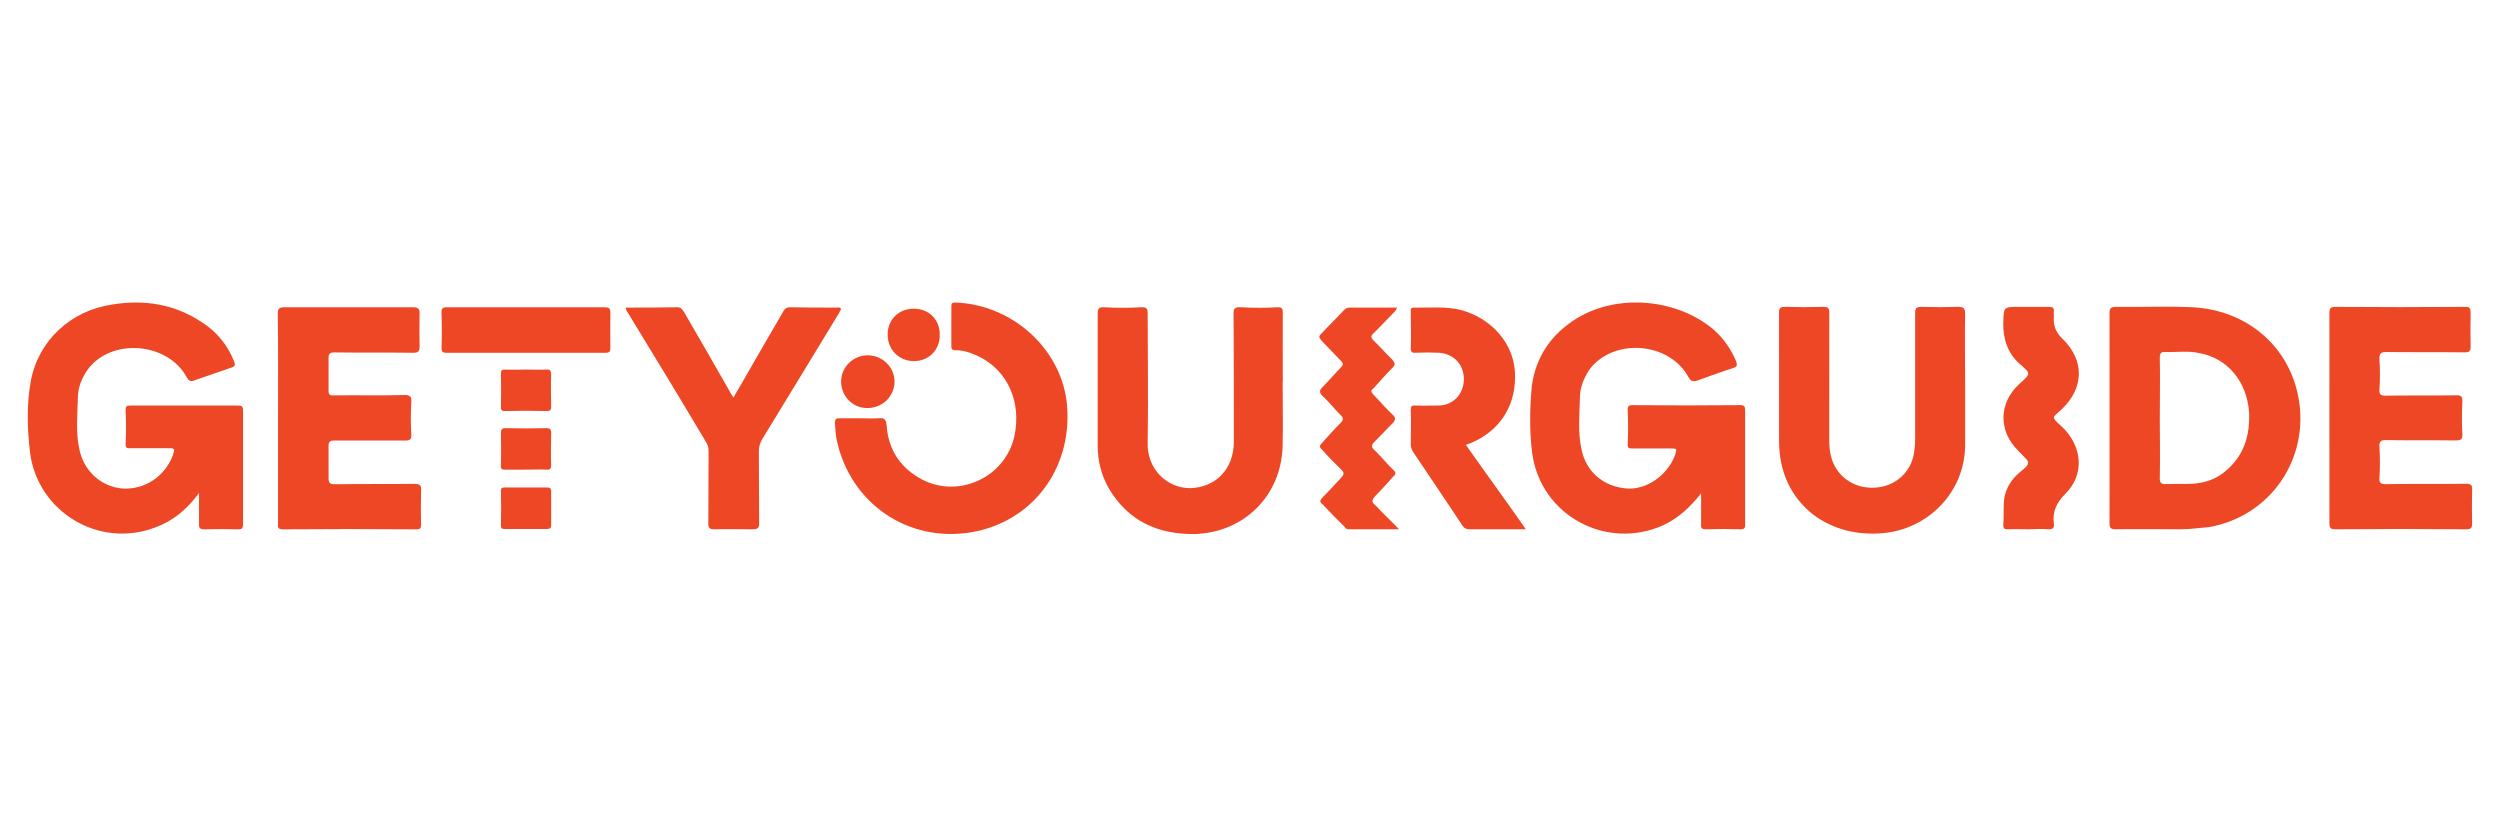 <?xml version="1.0" encoding="utf-8"?>
<!-- Generator: Adobe Illustrator 16.0.0, SVG Export Plug-In . SVG Version: 6.00 Build 0)  -->
<!DOCTYPE svg PUBLIC "-//W3C//DTD SVG 1.1//EN" "http://www.w3.org/Graphics/SVG/1.1/DTD/svg11.dtd">
<svg version="1.1" id="Layer_1" xmlns="http://www.w3.org/2000/svg" xmlns:xlink="http://www.w3.org/1999/xlink" x="0px" y="0px"
	 width="900px" height="300px" viewBox="0 0 900 300" enable-background="new 0 0 900 300" xml:space="preserve">
<g>
	<path fill-rule="evenodd" clip-rule="evenodd" fill="#EE4725" d="M612.398,177.559c-3.932,5.121-8.354,9.041-13.641,11.532
		c-20.524,9.18-44.134-3.54-47.166-25.943c-1.032-7.992-0.883-16.121-0.129-24.25c1.443-10.476,6.992-18.605,16.089-24.242
		c14.956-9.169,36.367-7.081,49.428,4.072c3.548,3.137,6.173,6.944,8,11.266c0.536,1.436,0.387,2.089-1.053,2.492
		c-4.428,1.427-8.693,3-13.101,4.581c-1.572,0.403-2.186,0-2.843-1.048c-6.851-13.105-27.424-14.548-35.947-2.758
		c-1.92,3.146-3.259,6.178-3.259,9.839c-0.149,6.162-0.786,12.452,0.54,18.484c1.568,8.25,7.907,13.621,16.348,14.274
		c7.084,0.532,14.561-4.71,17.322-11.928c0.758-2.483,0.75-2.483-1.693-2.483c-4.634,0-9.081,0-13.778,0
		c-1.077,0-1.589-0.138-1.549-1.573c0.206-4.193,0.206-8.137,0-12.314c-0.04-1.315,0.484-1.71,1.549-1.71
		c13.097,0.129,26.097,0.129,39.186,0c1.186,0,1.544,0.524,1.544,1.831c0,13.767,0,27.524,0,41.411c0,1.057-0.479,1.444-1.556,1.444
		c-4.149-0.129-8.352-0.129-12.581,0c-1.407,0-1.807-0.396-1.714-1.702C612.398,185.293,612.398,181.761,612.398,177.559z"/>
	<path fill-rule="evenodd" clip-rule="evenodd" fill="#EE4725" d="M71.651,177.454c-4.415,6.032-9.411,10.101-15.854,12.456
		c-20.146,7.599-42.053-5.509-44.948-26.738c-1.048-8.649-1.323-17.436,0.25-26.069c2.754-14.556,14.415-25.302,29.25-27.468
		c11.617-1.895,22.528-0.193,32.508,6.492c5.25,3.411,9.008,7.996,11.375,13.887c0.528,1.443,0.528,1.831-1.053,2.354
		c-4.318,1.452-8.645,3.024-12.943,4.472c-1.496,0.641-2.254,0.391-3.032-1.057c-6.823-12.585-27.085-14.286-35.646-2.746
		c-2.113,3.008-3.528,6.541-3.528,10.218c-0.149,6.032-0.814,12.448,0.541,18.476c1.568,7.983,8.081,13.629,15.714,14.153
		c7.709,0.387,14.952-4.197,17.931-11.928c0.791-2.488,0.774-2.613-1.834-2.613c-4.468,0-8.911-0.008-13.367,0
		c-1.31,0.117-1.838-0.145-1.81-1.455c0.222-4.061,0.222-8.125,0-12.186c-0.028-1.561,0.516-1.698,1.818-1.698
		c12.843,0,25.835,0,38.75,0c1.105,0,1.726,0.258,1.726,1.702c0,13.637,0,27.267,0,40.763c0,1.818-0.416,2.093-1.726,2.093
		c-4.121-0.138-7.968-0.138-12.113,0c-1.488,0-2.137-0.274-2.016-2.093C71.651,185.055,71.651,181.522,71.651,177.454z"/>
	<path fill-rule="evenodd" clip-rule="evenodd" fill="#EE4725" d="M759.439,150.43c0-12.572,0.024-25.161-0.008-37.742
		c-0.004-1.823,0.532-2.226,2.621-2.226c8.661,0.129,17.995-0.258,27.165,0.137c19.919,1.041,34.964,14.274,38.271,32.75
		c3.927,21.895-10.138,42.468-32.149,46.395c-3.399,0.274-6.778,0.791-10.21,0.791c-7.701,0-15.726-0.129-23.593,0
		c-1.674,0.008-2.104-0.524-2.104-2.089C759.443,175.85,759.439,163.147,759.439,150.43z M777.528,150.567
		c0,7.202,0.157,14.548-0.004,21.879c-0.005,1.186,0.512,1.839,1.839,1.839c3.302-0.13,6.709,0,9.862-0.13
		c4.545-0.266,8.738-1.709,12.146-4.709c6.548-5.517,8.645-12.848,8.298-20.984c-0.693-10.863-7.601-19.516-17.964-21.354
		c-3.972-0.912-8.148-0.258-12.322-0.387c-1.347-0.137-1.871,0.516-1.858,2.097C777.689,136.147,777.528,143.349,777.528,150.567z"
		/>
	<path fill-rule="evenodd" clip-rule="evenodd" fill="#EE4725" d="M461.751,137.341c0,7.854,0.174,15.588-0.008,23.331
		c-0.521,17.814-13.887,31.057-31.71,31.581c-13.359,0.129-23.944-4.718-30.916-16.517c-2.637-4.71-3.939-9.831-3.943-15.064
		c0-16,0-31.855,0-47.847c0-1.693,0.431-2.218,2.093-2.218c4.488,0.258,9.189,0.258,13.818,0c1.653,0,2.077,0.524,2.077,2.105
		c0,15.581,0.262,30.919,0,46.379c-0.415,9.694,6.911,16.653,15.294,16.646c9.182-0.258,15.638-6.822,15.727-16.517
		c0.004-15.322,0.004-30.661-0.102-45.992c-0.145-2.226,0.625-2.742,2.634-2.621c4.464,0.258,8.911,0.258,13.202,0.008
		c1.572-0.008,1.887,0.387,1.887,1.959c-0.049,8.258,0,16.517,0,24.767C461.804,137.341,461.755,137.341,461.751,137.341z"/>
	<path fill-rule="evenodd" clip-rule="evenodd" fill="#EE4725" d="M707.443,137.067c0,7.871,0,15.467,0,23.073
		c-0.004,16.903-13.246,30.532-30.045,31.839c-9.012,0.651-17.294-1.299-24.629-6.686c-8.395-6.686-12.182-15.718-12.303-26.081
		c-0.023-15.588,0-31.186-0.016-46.653c-0.008-1.572,0.432-2.088,2.072-2.088c4.638,0.129,9.23,0.129,13.907,0
		c1.888-0.008,2.121,0.653,2.121,2.218c-0.032,15.338-0.028,30.661-0.028,45.871c0,2.363,0.254,4.589,0.952,6.814
		c2.246,6.823,8.911,11.017,16.528,10.089c7.008-0.773,12.548-6.161,13.189-13.492c0.262-1.58,0.266-3.411,0.266-5.104
		c0-14.814,0.004-29.371-0.004-44.177c0-1.694,0.42-2.226,2.278-2.218c4.428,0.137,8.738,0.129,13.178,0
		c1.847-0.008,2.532,0.387,2.532,2.484C707.282,120.946,707.443,128.946,707.443,137.067z"/>
	<path fill-rule="evenodd" clip-rule="evenodd" fill="#EE4725" d="M838.589,150.567c0-12.709,0.008-25.298-0.004-37.879
		c-0.004-1.702,0.432-2.218,2.101-2.218c15.468,0.121,31.097,0.121,46.915,0c1.477,0,1.835,0.516,1.831,2.218
		c-0.089,3.943-0.089,8.129,0,12.193c0.012,1.702-0.774,1.968-2.097,1.968c-9.521-0.129-18.96,0-28.396-0.129
		c-1.835,0-2.358,0.653-2.354,2.226c0.254,3.928,0.254,7.734,0,11.532c-0.004,1.573,0.524,1.96,2.186,1.96
		c8.645-0.129,17.032,0,25.589-0.129c1.665,0,2.104,0.395,2.101,2.088c-0.178,3.944-0.254,8.008,0,11.936
		c0.089,1.96-0.702,2.226-2.521,2.226c-8.222-0.129-16.524,0-25.004-0.129c-1.742,0-2.354,0.396-2.351,2.226
		c0.254,3.928,0.254,7.863,0,11.799c0,1.314,0.52,1.831,2.186,1.831c9.436-0.13,19.137,0,28.996-0.13
		c1.839,0,2.362,0.533,2.193,2.363c-0.089,4.057-0.089,8.25,0,12.049c0.008,1.572-0.524,1.968-2.093,1.968
		c-15.729-0.121-31.286-0.129-47.182,0c-1.835,0-2.101-0.653-2.101-2.227C838.593,175.729,838.589,163.147,838.589,150.567z"/>
	<path fill-rule="evenodd" clip-rule="evenodd" fill="#EE4725" d="M100.095,150.458c0-12.581,0.093-25.166-0.105-37.738
		c0-1.581,0.629-2.101,2.351-2.101c15.48,0,30.903,0,46.367,0c1.738,0,2.359,0.521,2.343,2.101c-0.076,3.939-0.076,8.121,0,11.931
		c0.016,1.96-0.604,2.355-2.338,2.351c-9.186-0.129-18.851,0.004-28.315-0.129c-1.669-0.004-2.189,0.516-2.113,2.222
		c0.02,3.677,0.02,7.476,0,11.274c-0.077,1.706,0.444,2.089,1.988,1.972c8.387-0.129,16.903,0.121,25.456-0.133
		c1.847,0,2.447,0.645,2.359,2.226c-0.246,4.064-0.246,8.121-0.008,12.056c0.097,1.705-0.54,2.101-2.121,2.101
		c-8.625-0.004-17.032,0-25.561-0.004c-1.669-0.004-2.189,0.524-2.113,2.097c0.02,3.795,0.024,7.468,0,11.274
		c-0.077,1.706,0.428,2.48,2.262,2.363c9.686-0.133,19.166,0,28.601-0.133c1.903,0,2.609,0.512,2.447,2.351
		c-0.101,4.057-0.097,8.25-0.02,12.193c0.02,1.432-0.254,1.831-1.762,1.831c-15.887-0.13-32.008-0.13-48.036,0
		c-2.057,0-1.682-1.178-1.682-2.234C100.095,175.753,100.095,163.051,100.095,150.458z"/>
	<path fill-rule="evenodd" clip-rule="evenodd" fill="#EE4725" d="M309.993,150.583c2.097,0,4.359,0.121,6.298-0.008
		c2.101-0.266,2.641,0.403,2.883,2.491c0.524,7.605,3.827,13.751,10.125,17.96c14.238,9.96,34.158,1.041,36.271-16.258
		c1.709-12.186-4.178-22.669-14.428-26.992c-2.359-1.056-4.604-1.701-7.334-1.701c-1.048,0-1.411-0.524-1.331-1.702
		c0.016-4.468,0.016-9.186,0.012-14.024c-0.012-1.057,0.185-1.443,1.31-1.436c20.883,0.645,38.799,17.145,40.367,37.347
		c1.742,22.653-12.581,41.532-34.331,45.33c-23.041,3.934-43.778-10.476-48.613-33.153c-0.415-1.968-0.5-4.186-0.657-6.161
		c-0.008-1.443,0.488-1.709,1.593-1.701C304.759,150.583,307.343,150.583,309.993,150.583z"/>
	<path fill-rule="evenodd" clip-rule="evenodd" fill="#EE4725" d="M225.214,110.728c6.403,0,12.452,0.016,18.646-0.113
		c1.379-0.008,1.673,0.774,2.306,1.564c5.565,9.564,11.146,19.266,16.516,28.702c0.287,0.653,0.799,1.314,1.351,2.218
		c0.645-1.177,1.407-2.355,1.932-3.266c5.274-9.307,10.661-18.484,15.988-27.661c0.564-1.048,1.206-1.565,2.625-1.557
		c5.504,0.129,10.863,0.113,16.427,0.113c0.521,0,1.153-0.121,1.544,0.137c0.544,0.661-0.391,1.177-0.419,1.709
		c-9.266,15.202-18.479,30.412-27.778,45.605c-0.79,1.436-1.185,2.742-1.161,4.581c0.101,8.532,0,17.178,0.101,25.822
		c0,1.314-0.488,1.96-2.137,1.96c-4.754,0-9.387-0.129-14.097,0c-1.713,0.008-2.084-0.646-2.076-2.218
		c0.113-8.532,0.008-17.178,0.113-25.822c0-1.573-0.359-2.484-1.182-3.799c-9.186-15.468-18.621-30.928-28.048-46.396
		C225.617,112.042,225.343,111.397,225.214,110.728z"/>
	<path fill-rule="evenodd" clip-rule="evenodd" fill="#EE4725" d="M527.702,160.14c7.086,10.097,14.416,20.049,21.594,30.403
		c-3.678,0-7.081,0-10.577,0c-3.311,0-6.46,0-9.612,0c-1.138,0-1.924-0.258-2.621-1.307c-5.762-8.782-11.795-17.564-17.646-26.347
		c-0.532-0.79-0.96-1.822-0.96-2.742c0.008-4.064,0.174-8.387,0-12.459c-0.004-1.427,0.287-1.823,1.835-1.702
		c2.532,0.121,5.237,0.008,8.117,0c5.245,0,9.085-4.048,9.173-9.436c0.008-5.371-3.758-9.307-9.161-9.564
		c-2.625-0.129-5.339-0.121-8.129,0c-1.407,0.129-1.839-0.266-1.835-1.702c0.174-4.202,0.004-8.524,0.004-12.968
		c0.004-0.661-0.27-1.702,1.299-1.589c5.508,0.137,11.532-0.524,16.947,0.928c10.867,3.008,18.617,11.919,19.234,22.137
		c0.693,11.678-4.992,21.105-15.826,25.686C529.013,159.615,528.489,159.873,527.702,160.14z"/>
	<path fill-rule="evenodd" clip-rule="evenodd" fill="#EE4725" d="M730.343,190.535c-2.448,0-4.984-0.129-7.439,0
		c-1.299,0-1.73-0.267-1.73-1.444c0.254-3.016,0.024-5.902,0.254-8.773c0.259-3.412,2.005-6.686,4.323-9.041
		c1.186-1.177,2.491-2.097,3.552-3.153c1.041-1.048,1.049-2.097,0-3.008c-1.032-1.057-1.939-2.097-2.895-3.008
		c-7.068-7.081-6.916-17.169,0.689-24c4.197-3.782,3.919-3.662,0-7.065c-4.359-3.927-6.017-9.04-5.924-14.685
		c0.178-5.887,0-5.887,5.763-5.887c3.572,0,7.326,0,10.746-0.008c1.311,0,1.838,0.395,1.697,1.71c-0.125,0.516,0.129,1.314,0,2.088
		c-0.218,3.153,0.843,5.516,3.146,7.742c8,7.726,7.726,17.693-0.271,25.298c-3.521,3.266-4.057,2.613,0,6.274
		c7.508,7.072,8.274,17.428,1.201,24.258c-3.157,3.258-4.564,6.282-4.076,10.597c0.303,1.589-0.387,2.242-2.165,2.105
		C734.959,190.285,732.612,190.535,730.343,190.535z"/>
	<path fill-rule="evenodd" clip-rule="evenodd" fill="#EE4725" d="M503.683,190.543c-6.379,0-12.407,0-18.343,0
		c-0.612,0-1.04-0.517-1.314-0.911c-2.71-2.629-5.331-5.371-7.956-8.129c-1.217-0.791-0.777-1.436,0.089-2.484
		c2.271-2.233,4.564-4.854,6.819-7.21c0.789-0.919,1.048-1.572,0-2.629c-2.359-2.347-4.811-4.718-7.073-7.339
		c-1.052-0.919-0.875-1.436,0-2.354c2.104-2.355,4.452-4.968,6.552-7.073c1.307-1.186,1.311-1.967,0-3.152
		c-2.1-2.089-4.152-4.71-6.298-6.686c-1.392-1.299-1.129-2.218,0.004-3.266c2.142-2.355,4.363-4.597,6.464-6.952
		c0.883-0.782,1.137-1.444,0.085-2.484c-2.354-2.355-4.706-4.984-7.069-7.355c-0.883-1.032-0.875-1.564,0-2.355
		c2.629-2.871,5.412-5.5,8.025-8.371c0.789-0.79,1.588-1.177,2.625-1.064c5.592,0.008,11.012,0,16.608,0
		c-0.267,1.186-1.044,1.581-1.577,2.234c-2.358,2.363-4.459,4.726-6.906,7.081c-0.952,0.791-0.952,1.444,0,2.476
		c2.366,2.234,4.459,4.726,6.814,6.959c0.79,1.048,1.314,1.702,0.092,2.879c-2.447,2.484-4.54,4.854-6.906,7.476
		c-0.948,0.653-0.952,1.177,0,2.226c2.455,2.484,4.556,5.104,7.173,7.459c0.96,1.048,0.698,1.589,0,2.621
		c-2.193,2.104-4.286,4.459-6.561,6.693c-1.392,1.307-1.561,2.089,0,3.411c2.278,2.227,4.367,4.839,6.561,6.936
		c0.96,0.799,1.044,1.452,0,2.363c-2.193,2.354-4.286,4.847-6.561,7.08c-1.129,1.307-1.396,2.089,0,3.146
		C497.663,184.647,500.538,187.276,503.683,190.543z"/>
	<path fill-rule="evenodd" clip-rule="evenodd" fill="#EE4725" d="M189.22,110.619c9.549,0,18.984,0,28.416,0
		c1.484,0,2.101,0.391,2.101,1.843c-0.085,4.182,0,8.387,0,12.569c0,1.314-0.093,1.976-1.778,1.972
		c-19.024-0.004-38.069-0.004-57.307,0c-1.552,0.004-1.718-0.649-1.698-1.972c0.146-4.178,0.146-8.387-0.016-12.448
		c-0.097-1.443,0.432-1.964,1.835-1.964C170.377,110.619,179.894,110.619,189.22,110.619z"/>
	<path fill-rule="evenodd" clip-rule="evenodd" fill="#EE4725" d="M312.23,146.906c-5.355,0-9.452-4.323-9.436-9.694
		c0.089-5.121,4.323-9.306,9.693-9.306c5.355,0.129,9.553,4.322,9.553,9.572C321.9,142.849,317.597,146.906,312.23,146.906z"/>
	<path fill-rule="evenodd" clip-rule="evenodd" fill="#EE4725" d="M338.307,120.696c0,5.379-4.016,9.307-9.294,9.307
		c-5.411,0-9.577-4.186-9.459-9.823c0.121-5.242,4.081-9.177,9.685-9.048C334.625,111.26,338.468,115.317,338.307,120.696z"/>
	<path fill-rule="evenodd" clip-rule="evenodd" fill="#EE4725" d="M189.095,169.071c-2.379,0-4.831-0.004-7.371,0
		c-1.044,0.004-1.391-0.259-1.391-1.186c0.093-4.061,0.093-7.996,0-12.057c0-1.178,0.347-1.693,1.544-1.693
		c5.008,0.12,9.988,0.12,15.044,0c0.96,0,1.492,0.387,1.492,1.693c-0.008,3.936-0.166,7.733,0,11.669
		c0,1.178-0.436,1.702-1.492,1.573C194.216,168.942,191.861,169.071,189.095,169.071z"/>
	<path fill-rule="evenodd" clip-rule="evenodd" fill="#EE4725" d="M189.482,175.498c2.391,0,4.996,0,7.444-0.008
		c0.956,0,1.488,0.258,1.488,1.186c-0.008,4.189-0.008,8.246,0,12.314c0,1.186-0.532,1.443-1.488,1.439
		c-5.061-0.004-10.041-0.004-15.202,0c-1.044,0.004-1.391-0.141-1.391-1.439c0.093-4.068,0.093-8.121,0-12.314
		c0-0.923,0.347-1.186,1.318-1.186C184.345,175.498,186.889,175.498,189.482,175.498z"/>
	<path fill-rule="evenodd" clip-rule="evenodd" fill="#EE4725" d="M189.498,133.039c2.367,0,4.669,0.125,7.085-0.004
		c1.298-0.125,1.831,0.262,1.831,1.831c-0.169,3.803-0.008,7.73,0,11.537c0,1.177-0.27,1.572-1.488,1.568
		c-5.061-0.129-10.206-0.125-15.298,0c-0.948,0.004-1.294-0.266-1.294-1.439c0.093-4.048,0.093-8.117,0-11.928
		c0-1.306,0.354-1.572,1.403-1.564C184.345,133.16,186.966,133.039,189.498,133.039z"/>
</g>
</svg>
